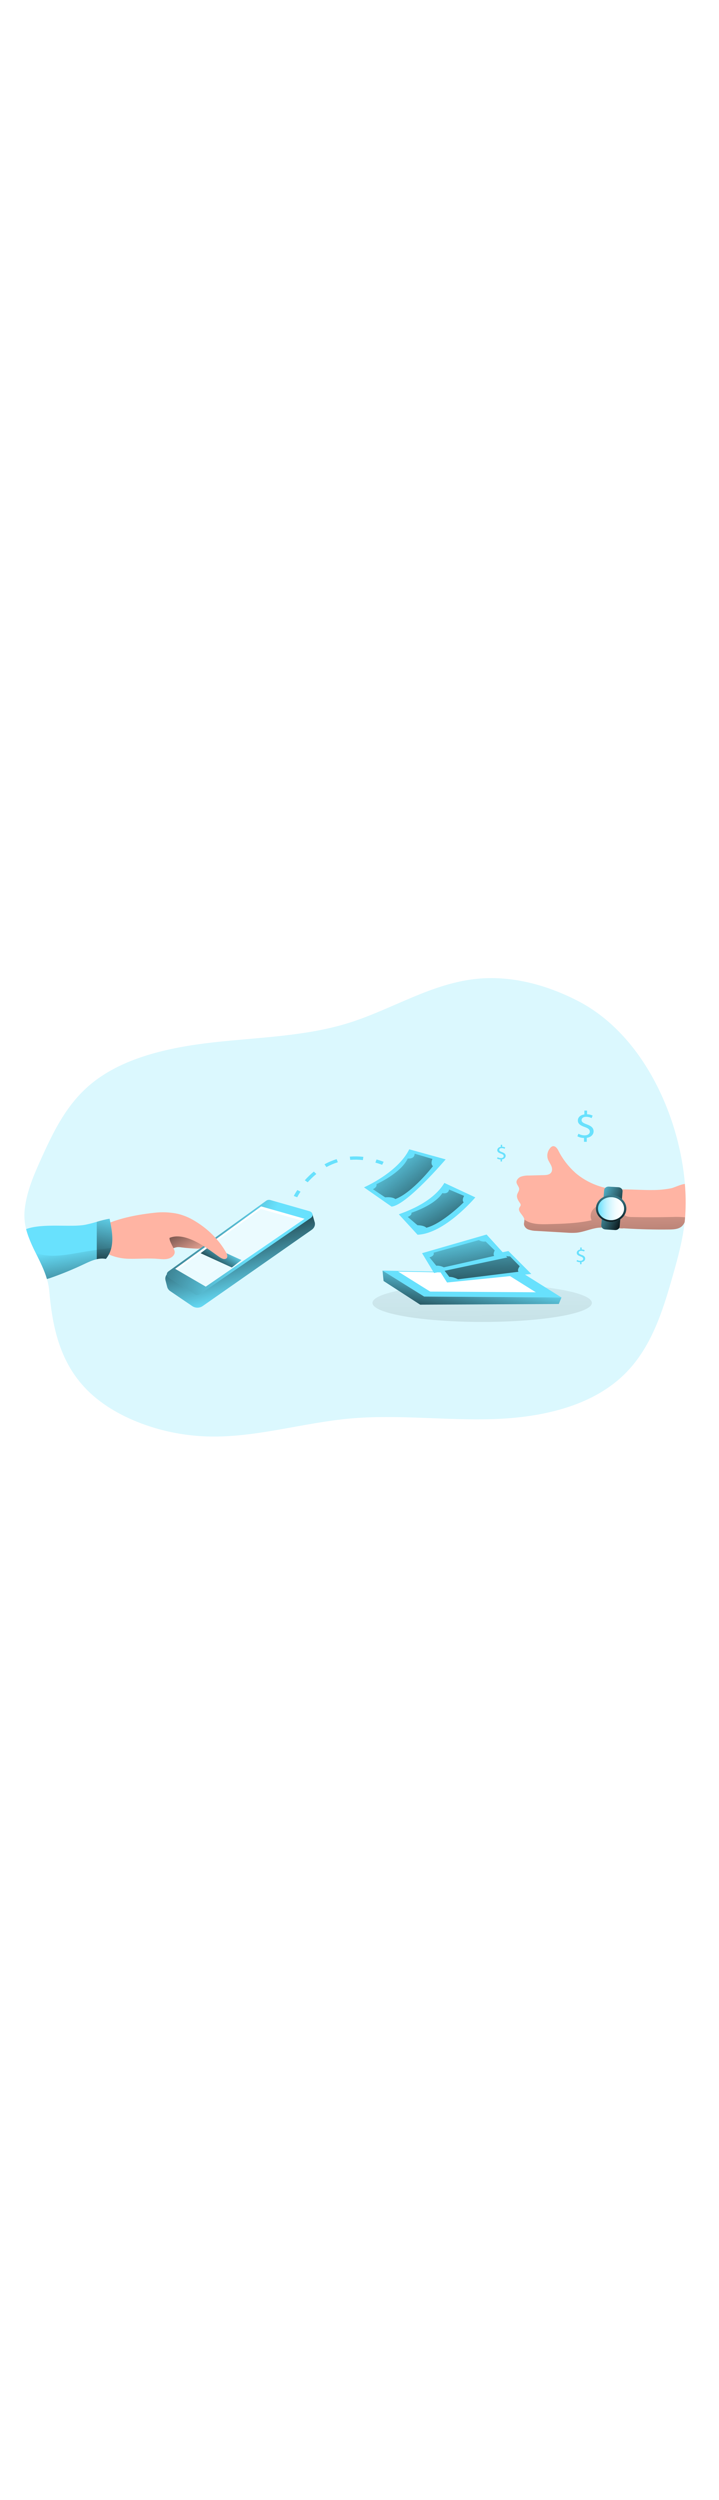 <svg id="_0250_money_transfer" xmlns="http://www.w3.org/2000/svg" xmlns:xlink="http://www.w3.org/1999/xlink" viewBox="0 0 500 500" data-imageid="money-transfer-4" imageName="Money Transfer" class="illustrations_image" style="width: 144px;"><defs><style>.cls-1_money-transfer-4{fill:url(#linear-gradient);}.cls-1_money-transfer-4,.cls-2_money-transfer-4,.cls-3_money-transfer-4,.cls-4_money-transfer-4,.cls-5_money-transfer-4,.cls-6_money-transfer-4,.cls-7_money-transfer-4,.cls-8_money-transfer-4,.cls-9_money-transfer-4,.cls-10_money-transfer-4,.cls-11_money-transfer-4,.cls-12_money-transfer-4,.cls-13_money-transfer-4,.cls-14_money-transfer-4,.cls-15_money-transfer-4,.cls-16_money-transfer-4,.cls-17_money-transfer-4,.cls-18_money-transfer-4,.cls-19_money-transfer-4,.cls-20_money-transfer-4,.cls-21_money-transfer-4,.cls-22_money-transfer-4{stroke-width:0px;}.cls-1_money-transfer-4,.cls-10_money-transfer-4{opacity:.26;}.cls-1_money-transfer-4,.cls-10_money-transfer-4,.cls-11_money-transfer-4,.cls-19_money-transfer-4{isolation:isolate;}.cls-2_money-transfer-4{fill:url(#linear-gradient-11-money-transfer-4);}.cls-3_money-transfer-4{fill:url(#linear-gradient-12-money-transfer-4);}.cls-4_money-transfer-4{fill:url(#linear-gradient-13-money-transfer-4);}.cls-5_money-transfer-4{fill:url(#linear-gradient-10-money-transfer-4);}.cls-6_money-transfer-4{fill:url(#linear-gradient-17-money-transfer-4);}.cls-7_money-transfer-4{fill:url(#linear-gradient-16-money-transfer-4);}.cls-8_money-transfer-4{fill:url(#linear-gradient-15-money-transfer-4);}.cls-9_money-transfer-4{fill:url(#linear-gradient-14-money-transfer-4);}.cls-10_money-transfer-4{fill:url(#linear-gradient-8-money-transfer-4);}.cls-11_money-transfer-4{opacity:.13;}.cls-11_money-transfer-4,.cls-19_money-transfer-4,.cls-22_money-transfer-4{fill:#68e1fd;}.cls-12_money-transfer-4{fill:url(#linear-gradient-4-money-transfer-4);}.cls-13_money-transfer-4{fill:url(#linear-gradient-2-money-transfer-4);}.cls-14_money-transfer-4{fill:url(#linear-gradient-3-money-transfer-4);}.cls-15_money-transfer-4{fill:url(#linear-gradient-9-money-transfer-4);}.cls-16_money-transfer-4{fill:url(#linear-gradient-7-money-transfer-4);}.cls-17_money-transfer-4{fill:url(#linear-gradient-5-money-transfer-4);}.cls-18_money-transfer-4{fill:url(#linear-gradient-6-money-transfer-4);}.cls-19_money-transfer-4{opacity:.24;}.cls-20_money-transfer-4{fill:#fff;}.cls-21_money-transfer-4{fill:#ffb4a3;}</style><linearGradient id="linear-gradient-money-transfer-4" x1="187.4" y1="2611.31" x2="189.28" y2="2442.44" gradientTransform="translate(-31 2855.73) scale(1 -1)" gradientUnits="userSpaceOnUse"><stop offset="0" stop-color="#010101" stop-opacity="0"/><stop offset=".95" stop-color="#010101"/></linearGradient><linearGradient id="linear-gradient-2-money-transfer-4" x1="161.06" y1="2576.53" x2="139.98" y2="2615.91" gradientTransform="translate(-34.03 2837.58) scale(1 -1)" xlink:href="#linear-gradient-money-transfer-4"/><linearGradient id="linear-gradient-3-money-transfer-4" x1="209.79" y1="2556.07" x2="190.98" y2="2620.93" gradientTransform="translate(-34.03 2837.58) scale(1 -1)" xlink:href="#linear-gradient-money-transfer-4"/><linearGradient id="linear-gradient-4-money-transfer-4" x1="210.8" y1="2584.95" x2="101.17" y2="2638.77" gradientTransform="translate(-34.03 2837.58) scale(1 -1)" xlink:href="#linear-gradient-money-transfer-4"/><linearGradient id="linear-gradient-5-money-transfer-4" x1="189.01" y1="2607.68" x2="177.12" y2="2589.45" xlink:href="#linear-gradient-money-transfer-4"/><linearGradient id="linear-gradient-6-money-transfer-4" x1="84.76" y1="2589.87" x2="94.71" y2="2526.35" gradientTransform="translate(-34.03 2837.58) scale(1 -1)" xlink:href="#linear-gradient-money-transfer-4"/><linearGradient id="linear-gradient-7-money-transfer-4" x1="109.53" y1="2614.59" x2="98.42" y2="2555.9" gradientTransform="translate(-34.03 2837.58) scale(1 -1)" xlink:href="#linear-gradient-money-transfer-4"/><linearGradient id="linear-gradient-8-money-transfer-4" x1="365.67" y1="2626.87" x2="368.08" y2="2410.73" xlink:href="#linear-gradient-money-transfer-4"/><linearGradient id="linear-gradient-9-money-transfer-4" x1="-42.02" y1="2738.73" x2="-28.16" y2="2662.92" gradientTransform="translate(107.75 2956.93) rotate(5.81) scale(1.19 -1) skewX(-.03)" xlink:href="#linear-gradient-money-transfer-4"/><linearGradient id="linear-gradient-10-money-transfer-4" x1="360.44" y1="2588.35" x2="351.65" y2="2541.94" xlink:href="#linear-gradient-money-transfer-4"/><linearGradient id="linear-gradient-11-money-transfer-4" x1="453.98" y1="2642.83" x2="456.1" y2="2476.26" gradientTransform="translate(-34.03 2837.58) scale(1 -1)" xlink:href="#linear-gradient-money-transfer-4"/><linearGradient id="linear-gradient-12-money-transfer-4" x1="300.68" y1="2657.02" x2="351.85" y2="2592.82" gradientTransform="translate(-34.03 2837.58) scale(1 -1)" xlink:href="#linear-gradient-money-transfer-4"/><linearGradient id="linear-gradient-13-money-transfer-4" x1="325.77" y1="2637.15" x2="362.96" y2="2574.01" gradientTransform="translate(-34.03 2837.58) scale(1 -1)" xlink:href="#linear-gradient-money-transfer-4"/><linearGradient id="linear-gradient-14-money-transfer-4" x1="352.1" y1="2602.76" x2="364.67" y2="2533.95" gradientTransform="translate(-34.03 2837.58) scale(1 -1)" xlink:href="#linear-gradient-money-transfer-4"/><linearGradient id="linear-gradient-15-money-transfer-4" x1="444.41" y1="2622.61" x2="472.83" y2="2611.11" gradientTransform="translate(-34.03 2837.59) scale(1 -1)" xlink:href="#linear-gradient-money-transfer-4"/><linearGradient id="linear-gradient-16-money-transfer-4" x1="455.99" y1="2663.66" x2="455.99" y2="2616.86" xlink:href="#linear-gradient-money-transfer-4"/><linearGradient id="linear-gradient-17-money-transfer-4" x1="446.84" y1="2634.39" x2="464.98" y2="2634.39" gradientTransform="translate(-31 2855.73) scale(1 -1)" gradientUnits="userSpaceOnUse"><stop offset="0" stop-color="#fff" stop-opacity="0"/><stop offset=".13" stop-color="#fff" stop-opacity=".23"/><stop offset=".23" stop-color="#fff" stop-opacity=".41"/><stop offset=".35" stop-color="#fff" stop-opacity=".59"/><stop offset=".48" stop-color="#fff" stop-opacity=".74"/><stop offset=".6" stop-color="#fff" stop-opacity=".85"/><stop offset=".72" stop-color="#fff" stop-opacity=".93"/><stop offset=".84" stop-color="#fff" stop-opacity=".98"/><stop offset=".95" stop-color="#fff"/></linearGradient></defs><path id="background_money-transfer-4" class="cls-19_money-transfer-4 targetColor" d="M476.55,225.55c-.11,1.72-.25,3.43-.44,5.14-1.39,12.71-4.83,25.19-8.35,37.56-7,24.6-14.99,50.22-34.03,68.59-22.94,22.1-57.92,29.63-91.02,30.66-33.1,1.03-66.32-3.36-99.29-.41-33.41,3.01-66.07,13.54-99.6,12.44-16.59-.57-32.9-3.96-48.03-9.99-15.09-6.01-29.12-14.69-39.26-26.65-15.83-18.54-20.31-41.81-22.25-64.14-.2-2.19-.56-4.36-1.09-6.51h0c-.15-.68-.33-1.35-.53-2.03-3.03-10.38-9.16-19.36-12.8-29.29-.64-1.77-1.23-3.55-1.69-5.4-1.14-4.47-1.48-9.07-1-13.64,1.36-12.55,6.58-24.51,11.92-36.25,2.37-5.22,4.81-10.47,7.46-15.63,6.4-12.44,14.06-24.31,25.16-33.95,22.25-19.31,55.08-26.66,86.52-30.19,31.44-3.53,63.91-4.14,93.77-13.36,30.91-9.56,58.48-28.16,91.25-30.94,23.95-2.01,47.98,4.88,68.56,15.49,45.48,23.36,70.56,79.92,74.49,127.12.61,7.11.7,14.25.26,21.37Z" style="fill: rgb(104, 225, 253);"/><g id="sender_money-transfer-4"><ellipse class="cls-1_money-transfer-4" cx="156.91" cy="289.67" rx="61.39" ry="10.33"/><path class="cls-21_money-transfer-4" d="M136.9,249.11c-3.63-.12-7.25-.42-10.83-.9-.91-.16-1.84-.21-2.76-.16-1.15.18-2.25.52-3.29.99-6.28,2.4-13.24,3.06-19.96,1.9-1.28-.22-2.67-.59-3.35-1.57-.32-.53-.51-1.11-.55-1.71-.26-1.88-.31-3.79-.14-5.68.03-1.06.31-2.11.82-3.07.68-.98,1.67-1.77,2.85-2.27,4.3-2.03,9.49-1.45,14.36-1.32,5.75.18,11.71-.25,17.26,1.14,3.95.98,7.83,3.13,9.94,6.3,2.53,3.72.63,6.53-4.35,6.36Z"/><path class="cls-13_money-transfer-4" d="M136.9,249.11c-3.63-.12-7.25-.42-10.83-.9-.91-.16-1.84-.21-2.76-.16-1.15.18-2.25.52-3.29.99-6.28,2.4-13.24,3.06-19.96,1.9-1.28-.22-2.67-.59-3.35-1.57-.32-.53-.51-1.11-.55-1.71-.26-1.88-.31-3.79-.14-5.68.03-1.06.31-2.11.82-3.07.68-.98,1.67-1.77,2.85-2.27,4.3-2.03,9.49-1.45,14.36-1.32,5.75.18,11.71-.25,17.26,1.14,3.95.98,7.83,3.13,9.94,6.3,2.53,3.72.63,6.53-4.35,6.36Z"/><path class="cls-22_money-transfer-4 targetColor" d="M218.8,230.61l-1.55-5.35c-.98-3.08-3.67-.4-6.94.99l-92.07,39.07c-2.44,1.04-3.74,3.42-3.15,5.74l1.18,4.62c.3,1.17,1.05,2.2,2.12,2.93l15.35,10.43c2.12,1.44,5.08,1.42,7.18-.04l75.89-53.02c1.83-1.28,2.62-3.4,2-5.38Z" style="fill: rgb(104, 225, 253);"/><path class="cls-14_money-transfer-4" d="M218.8,230.61l-1.55-5.35c-.98-3.08-3.67-.4-6.94.99l-92.07,39.07c-2.44,1.04-3.74,3.42-3.15,5.74l1.18,4.62c.3,1.17,1.05,2.2,2.12,2.93l15.35,10.43c2.12,1.44,5.08,1.42,7.18-.04l75.89-53.02c1.83-1.28,2.62-3.4,2-5.38Z"/><path class="cls-22_money-transfer-4 targetColor" d="M117.11,264.92l68.04-49.11c.8-.57,1.87-.75,2.85-.47l27.25,7.77c1.59.45,2.46,1.96,1.94,3.35-.19.5-.54.95-1.01,1.28l-77.15,52.99c-1.07.73-2.55.75-3.64.05l-18.17-11.65c-1.35-.88-1.63-2.55-.63-3.73.15-.18.32-.34.52-.48Z" style="fill: rgb(104, 225, 253);"/><path class="cls-12_money-transfer-4" d="M117.11,264.92l68.04-49.11c.8-.57,1.87-.75,2.85-.47l27.25,7.77c1.59.45,2.46,1.96,1.94,3.35-.19.5-.54.95-1.01,1.28l-77.15,52.99c-1.07.73-2.55.75-3.64.05l-18.17-11.65c-1.35-.88-1.63-2.55-.63-3.73.15-.18.32-.34.52-.48Z"/><polygon class="cls-20_money-transfer-4" points="211.82 228.36 209.95 229.65 143.08 275.49 123.04 263.84 121.8 263.12 181.6 219.76 211.82 228.36"/><polygon class="cls-11_money-transfer-4 targetColor" points="209.95 229.65 143.08 275.49 123.04 263.84 181.42 221.53 209.95 229.65" style="fill: rgb(104, 225, 253);"/><polygon class="cls-22_money-transfer-4 targetColor" points="161.23 262.19 139.52 252.28 146.18 247.13 167.89 257.03 161.23 262.19" style="fill: rgb(104, 225, 253);"/><polygon class="cls-17_money-transfer-4" points="161.23 262.19 139.52 252.28 146.18 247.13 167.89 257.03 161.23 262.19"/><path class="cls-22_money-transfer-4 targetColor" d="M206.67,213.42l-2.37-.89c.73-1.42,1.56-2.8,2.47-4.13l2.23,1.14c-.86,1.25-1.64,2.55-2.33,3.89Z" style="fill: rgb(104, 225, 253);"/><path class="cls-22_money-transfer-4 targetColor" d="M213.97,203.03l-2.02-1.4c1.91-2.16,4.02-4.18,6.29-6.05l1.75,1.66c-2.18,1.79-4.19,3.72-6.02,5.79ZM227.01,192.47l-1.36-1.92c2.65-1.48,5.49-2.7,8.46-3.62l.82,2.17c-2.77.86-5.43,1.99-7.92,3.36ZM252.35,187.6c-2.92-.34-5.88-.39-8.81-.15l-.25-2.25c3.13-.25,6.27-.2,9.39.15l-.33,2.25Z" style="fill: rgb(104, 225, 253);"/><path class="cls-22_money-transfer-4 targetColor" d="M265.76,190.88c-1.57-.58-3.16-1.1-4.72-1.54l.82-2.17c1.64.46,3.29,1.01,4.93,1.61l-1.04,2.1Z" style="fill: rgb(104, 225, 253);"/><path class="cls-21_money-transfer-4" d="M107.06,224.22c5.56-.69,11.22-.44,16.68.72,4.07,1.02,7.93,2.62,11.4,4.75,9.48,5.59,17.13,13.26,22.2,22.25.75,1.35,1.29,3.26-.12,4.1-1.21.72-2.81,0-4.01-.72-5.24-3.15-22.76-18.81-35.31-13.71-.35,2.37,3.14,7.07,3.56,9.41.37,2.12-1.56,4.12-3.84,4.88s-4.79.56-7.21.34c-6.94-.64-13.85.04-20.83-.1-16.29-.33-26.43-10.65-25.48-16.03.86-4.45,13.66-12.7,42.96-15.89Z"/><path class="cls-22_money-transfer-4 targetColor" d="M77.4,248.64c-.63,2.73-1.91,5.31-3.75,7.57-2.11-.38-4.29-.3-6.35.22-3.11.72-6.17,2.17-9.04,3.51-6.96,3.3-14.11,6.26-21.43,8.88-1.36.5-2.77.98-4.21,1.38-1.83-6.33-4.83-12.13-7.71-17.94-1.91-3.71-3.6-7.49-5.06-11.35-.64-1.77-1.23-3.55-1.69-5.4,11.76-4.25,30.84-1.11,40.83-2.94,2.82-.56,5.59-1.26,8.32-2.1,2.9-.91,5.87-1.64,8.89-2.17,1.44,6.65,2.78,13.91,1.21,20.33Z" style="fill: rgb(104, 225, 253);"/><path class="cls-18_money-transfer-4" d="M77.4,248.64c-.63,2.73-1.91,5.31-3.75,7.57-5.32-1.04-10.59,1.45-15.37,3.73-6.96,3.3-14.11,6.26-21.43,8.88-1.36.5-2.77.98-4.21,1.38-1.83-6.33-4.83-12.13-7.71-17.94,4.55,1.4,9.38,1.99,14.2,1.72,6.94-.27,13.72-1.77,20.55-2.89,5.88-1.02,11.81-1.74,17.72-2.47Z"/><path class="cls-16_money-transfer-4" d="M77.4,248.64c-.63,2.73-1.91,5.31-3.75,7.57-2.11-.38-4.29-.3-6.35.22v-25.96c2.9-.91,5.87-1.64,8.89-2.17,1.44,6.65,2.78,13.91,1.21,20.33Z"/></g><g id="receiver_money-transfer-4"><ellipse class="cls-10_money-transfer-4" cx="335.31" cy="286.78" rx="76.29" ry="13.23"/><polygon class="cls-22_money-transfer-4 targetColor" points="266.02 264.34 294.96 282.38 390.47 283.02 363.69 266.25 266.02 264.34" style="fill: rgb(104, 225, 253);"/><polygon class="cls-20_money-transfer-4" points="276.87 265.04 299.14 278.92 372.62 279.41 352.02 266.51 276.87 265.04"/><path class="cls-22_money-transfer-4 targetColor" d="M253.12,206.54s23.51-10.19,31.47-26.42l25.33,7s-27.13,31.83-37.63,32.79l-19.17-13.37Z" style="fill: rgb(104, 225, 253);"/><path class="cls-22_money-transfer-4 targetColor" d="M277.36,225.28c1.45-.8,22.79-7,31.66-21.81l21.52,10.03s-21.16,25.16-40.16,25.95l-13.02-14.17Z" style="fill: rgb(104, 225, 253);"/><polygon class="cls-22_money-transfer-4 targetColor" points="353.56 250.76 369.48 266.68 310.88 272.62 303.4 260.94 353.56 250.76" style="fill: rgb(104, 225, 253);"/><path class="cls-15_money-transfer-4" d="M311.31,259.49l37.98-6.45s1.77,1.45,5.42,1.45l6.72,6.85s-2,2.36-.86,3.81l-42.07,5.23s-3.23-1.74-6.03-1.67l-4.93-6.32s4.46-.43,3.78-2.89Z"/><polygon class="cls-22_money-transfer-4 targetColor" points="266.74 271.56 266.02 264.34 294.96 282.38 390.47 283.02 388.59 287.53 292.19 288.01 266.74 271.56" style="fill: rgb(104, 225, 253);"/><polygon class="cls-5_money-transfer-4" points="266.74 271.56 266.02 264.34 294.96 282.38 390.47 283.02 388.59 287.53 292.19 288.01 266.74 271.56"/><path class="cls-21_money-transfer-4" d="M436.72,218.25c-.11,2.85-.29,5.69-.49,8.54-.1,1.63-.23,3.23-.39,4.86-.1,1.2-.35,2.6-1.54,3.17-.16.08-.34.14-.52.18-.57.09-1.16.11-1.74.07l-8.05-.47c-2.62-.23-5.26-.23-7.88,0-5.2.59-9.97,2.94-15.16,3.46-2.29.17-4.6.15-6.89-.04l-21.1-1.22c-1.81-.02-3.6-.32-5.29-.88-1.73-.57-2.98-1.9-3.29-3.5-.13-1.11.35-2.22.25-3.35.01-.05.01-.09,0-.14-.36-3.01-4.86-5.45-3.49-8.23.3-.65.95-1.22.97-1.92-.04-.57-.28-1.12-.69-1.56-1.18-1.67-2.31-3.62-1.83-5.56.36-1.38,1.49-2.63,1.44-4.02-.07-1.61-1.64-2.89-1.85-4.48-.21-1.58,1.21-3.28,2.95-4.01,1.8-.62,3.73-.9,5.66-.83l10.13-.27c1.64-.04,3.52-.13,4.75-1.15,1.49-1.22,1.46-3.33.82-5-.64-1.67-1.85-3.17-2.47-4.86-.94-2.79-.27-5.81,1.8-8.07.34-.4.79-.72,1.31-.93,1.83-.59,3.35,1.31,4.11,2.89,2.9,5.82,6.97,11.12,12.03,15.65,6.39,5.46,14.41,9.22,23.13,10.85,2.54.49,6.24.18,9.17.54.85.08,1.69.29,2.47.61,3.37,1.45,1.78,7.08,1.68,9.69Z"/><path class="cls-21_money-transfer-4" d="M476.55,225.55c0,.59-.08,1.18-.13,1.77-.07,1.13-.18,2.26-.3,3.37-.43,1.1-1.12,2.1-2.03,2.94-2.32,1.99-5.75,2.17-8.87,2.17-9.97.12-19.94-.13-29.91-.72-.52,0-1.03-.07-1.52-.12-1.36-.09-2.68-.47-3.82-1.13-2.39-1.52-3.03-4.46-3.47-7.1-.88-5.11-1.75-10.4-.36-15.42.12-.53.31-1.04.59-1.51.24-.48.61-.9,1.08-1.22.88-.45,1.89-.66,2.9-.61h1.93c7.29-.07,14.59.56,21.89.43,4.1-.03,8.18-.44,12.18-1.22,1.95-.38,6.86-2.83,9.55-3.01.62,7.12.72,14.27.29,21.4Z"/><path class="cls-2_money-transfer-4" d="M476.42,227.32c-.07,1.13-.18,2.26-.3,3.37-.43,1.1-1.12,2.1-2.03,2.94-2.32,1.99-5.75,2.17-8.87,2.17-9.97.12-19.94-.13-29.91-.72-.52,0-1.03-.07-1.52-.12-.57.09-1.16.11-1.74.07l-8.05-.47c-2.62-.23-5.26-.23-7.88,0-5.2.59-9.97,2.94-15.16,3.46-2.29.17-4.6.15-6.89-.04l-21.1-1.22c-1.81-.02-3.6-.32-5.29-.88-1.73-.57-2.98-1.9-3.29-3.5-.13-1.11.35-2.22.25-3.35.01-.05.01-.09,0-.14,4.37,3.35,10.76,3.37,16.6,3.21,10.13-.27,20.33-.54,30.15-2.73-1.26-2.68-.7-5.75,1.44-7.96.92-.93,2.1-1.63,3.11-2.48,2.13-1.86,3.34-4.34,5.29-6.38,1.36-1.5,3.33-2.48,5.5-2.73.82-.05,1.64.08,2.38.38,3.09,1.31,3.4,5.02,3.21,8.03-.18,3.01-.07,6.65,2.9,8.16.32.16.65.29,1,.38,1.12.27,2.28.4,3.44.38,9.33.21,18.66.18,28.01-.04,2.92-.13,5.84-.05,8.74.22Z"/><polygon class="cls-22_money-transfer-4 targetColor" points="293.51 252.25 338.37 239.3 352.84 255.21 301.84 266.04 293.51 252.25" style="fill: rgb(104, 225, 253);"/><path class="cls-3_money-transfer-4" d="M288.33,183.15l12.39,3.66s-1.64,3.42.36,5.01c0,0-14.2,18.38-26.13,22.84,0,0-1.72-1.67-7.14-1.19l-8.51-5.65s3.17-1.35,2.47-3.5c0,0,17.09-7.64,21.79-17.83-.02,0,4.78.64,4.78-3.34Z"/><path class="cls-4_money-transfer-4" d="M312.29,208.04l10.46,4.43s-1.87,2.89-.3,4.46c0,0-14.85,14.87-25.95,17.65,0,0-1.32-1.64-6.17-1.74l-6.81-5.79s2.97-.89,2.6-2.89c0,0,16.06-5.06,21.49-13.64.03,0,4.18,1.03,4.69-2.49Z"/><path class="cls-9_money-transfer-4" d="M301.53,251.92l31.48-8.75c1.36.86,3.05,1.21,4.7.96l6.33,6.21s-1.45,2.55-.36,3.82l-35.03,7.91s-2.89-1.45-5.25-1.11l-4.76-5.84s3.71-.82,2.89-3.18Z"/><path class="cls-22_money-transfer-4 targetColor" d="M423.39,206.03l6.71.43c1.68.11,2.95,1.4,2.83,2.88l-1.99,24.36c-.12,1.48-1.59,2.6-3.27,2.49l-6.71-.43c-1.68-.11-2.95-1.4-2.83-2.88l1.99-24.36c.12-1.48,1.59-2.6,3.27-2.49Z" style="fill: rgb(104, 225, 253);"/><path class="cls-8_money-transfer-4" d="M423.39,206.03l6.71.43c1.68.11,2.95,1.4,2.83,2.88l-1.99,24.36c-.12,1.48-1.59,2.6-3.27,2.49l-6.71-.43c-1.68-.11-2.95-1.4-2.83-2.88l1.99-24.36c.12-1.48,1.59-2.6,3.27-2.49Z"/><ellipse class="cls-22_money-transfer-4 targetColor" cx="424.99" cy="221.28" rx="10.58" ry="9.31" style="fill: rgb(104, 225, 253);"/><ellipse class="cls-7_money-transfer-4" cx="424.99" cy="221.28" rx="10.58" ry="9.31"/><ellipse class="cls-22_money-transfer-4 targetColor" cx="424.91" cy="221.34" rx="9.07" ry="7.98" style="fill: rgb(104, 225, 253);"/><ellipse class="cls-6_money-transfer-4" cx="424.91" cy="221.34" rx="9.07" ry="7.98"/><path class="cls-22_money-transfer-4 targetColor" d="M406.11,174.9v-2.67c-1.62,0-3.21-.4-4.59-1.16l.72-1.77c1.3.74,2.81,1.13,4.36,1.13,2.13,0,3.57-1.08,3.57-2.58s-1.18-2.35-3.39-3.14c-3.07-1.06-4.93-2.27-4.93-4.57s1.77-3.86,4.52-4.25v-2.66h1.87v2.56c1.37,0,2.71.32,3.9.92l-.75,1.74c-1.14-.6-2.45-.91-3.78-.9-2.31,0-3.18,1.22-3.18,2.27,0,1.37,1.11,2.05,3.72,3.01,3.08,1.11,4.64,2.48,4.64,4.83,0,2.09-1.64,4.04-4.74,4.49v2.75h-1.94Z" style="fill: rgb(104, 225, 253);"/><path class="cls-22_money-transfer-4 targetColor" d="M348.12,188.63v-1.45c-.87,0-1.73-.22-2.47-.62l.39-.95c.69.39,1.5.61,2.32.61,1.14,0,1.92-.58,1.92-1.38s-.63-1.27-1.83-1.69c-1.64-.57-2.65-1.22-2.65-2.45.02-1.2,1.07-2.18,2.43-2.28v-1.45h.99v1.37c.74,0,1.46.18,2.1.5l-.4.93c-.61-.33-1.32-.49-2.03-.48-1.23,0-1.7.65-1.7,1.22,0,.72.59,1.1,1.99,1.61,1.64.59,2.47,1.33,2.47,2.59-.03,1.25-1.12,2.29-2.54,2.4v1.45l-.98.06Z" style="fill: rgb(104, 225, 253);"/><path class="cls-22_money-transfer-4 targetColor" d="M403.4,259.98v-1.45c-.87,0-1.73-.22-2.47-.62l.39-.95c.69.39,1.5.6,2.32.61,1.14,0,1.92-.58,1.92-1.39s-.63-1.26-1.82-1.69c-1.64-.56-2.66-1.22-2.66-2.45.02-1.2,1.07-2.19,2.43-2.29v-1.45h1v1.37c.73,0,1.45.18,2.09.49l-.4.93c-.61-.32-1.31-.48-2.02-.48-1.24,0-1.71.65-1.71,1.22,0,.72.59,1.11,2,1.61,1.64.59,2.47,1.33,2.47,2.59-.02,1.26-1.12,2.29-2.54,2.41v1.45l-.99.07Z" style="fill: rgb(104, 225, 253);"/></g></svg>